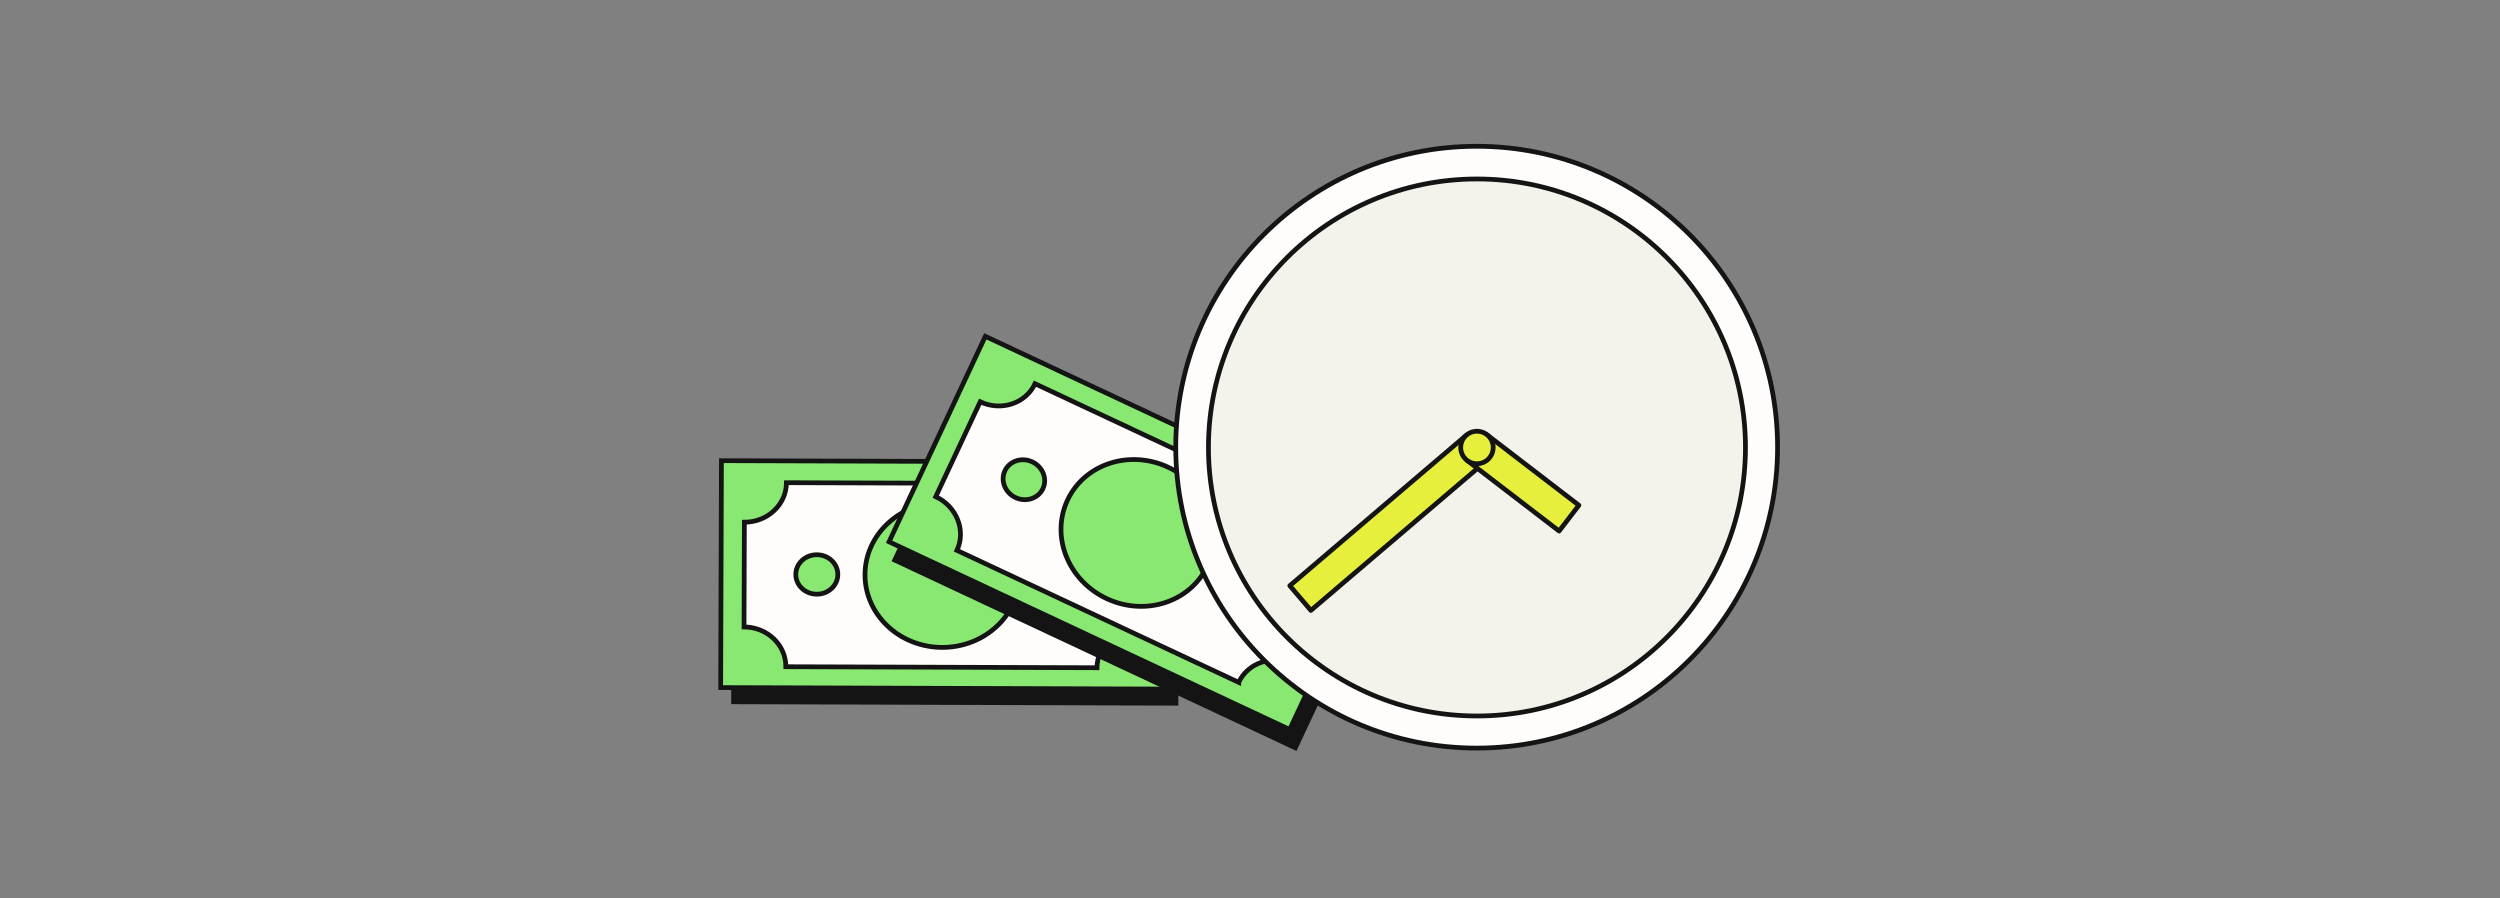 <svg width="526" height="189" viewBox="0 0 526 189" fill="none" xmlns="http://www.w3.org/2000/svg">
<rect x="0" y="0" width="526" height="189" fill="#808080" stroke="none"/>
<g style="mix-blend-mode:multiply">
<path d="M154.502 99.912L154.344 147.652L247.42 147.961L247.578 100.221L154.502 99.912Z" fill="#141414"/>
<path d="M154.502 99.912L154.344 147.652L247.42 147.961L247.578 100.221L154.502 99.912Z" stroke="#141414" stroke-miterlimit="10"/>
</g>
<path d="M244.705 144.975L244.863 97.234L151.787 96.926L151.629 144.666L244.705 144.975Z" fill="#89E872" stroke="#141414" stroke-miterlimit="10"/>
<path d="M230.81 140.491L165.343 140.277C165.358 135.672 161.418 131.927 156.543 131.911L156.614 109.868C161.489 109.884 165.453 106.163 165.468 101.559L230.935 101.773C230.92 106.377 234.86 110.123 239.735 110.139L239.664 132.183C234.789 132.167 230.825 135.886 230.81 140.49V140.491Z" fill="#FEFDFB" stroke="#141414" stroke-miterlimit="10"/>
<path d="M229.063 121.054C229.071 118.762 227.098 116.897 224.656 116.889C222.214 116.881 220.228 118.732 220.221 121.024C220.213 123.316 222.186 125.18 224.628 125.188C227.07 125.197 229.056 123.345 229.063 121.054Z" fill="#89E872" stroke="#141414" stroke-miterlimit="10"/>
<path d="M176.278 120.882C176.286 118.59 174.312 116.725 171.871 116.717C169.429 116.709 167.443 118.561 167.436 120.852C167.428 123.144 169.401 125.009 171.843 125.017C174.285 125.025 176.27 123.173 176.278 120.882Z" fill="#89E872" stroke="#141414" stroke-miterlimit="10"/>
<path d="M214.519 121.007C214.547 112.578 207.289 105.721 198.308 105.691C189.327 105.662 182.024 112.47 181.996 120.899C181.968 129.327 189.226 136.184 198.207 136.214C207.188 136.244 214.491 129.435 214.519 121.007Z" fill="#89E872" stroke="#141414" stroke-miterlimit="10"/>
<g style="mix-blend-mode:multiply">
<path d="M208.512 74.615L188.254 117.844L272.535 157.34L292.794 114.11L208.512 74.615Z" fill="#141414"/>
<path d="M208.512 74.615L188.254 117.844L272.535 157.34L292.794 114.11L208.512 74.615Z" stroke="#141414" stroke-miterlimit="10"/>
</g>
<path d="M271.34 153.489L291.598 110.26L207.316 70.764L187.058 113.993L271.34 153.489Z" fill="#89E872" stroke="#141414" stroke-miterlimit="10"/>
<path d="M260.622 143.572L201.34 115.794C203.294 111.625 201.298 106.568 196.883 104.499L206.235 84.538C210.65 86.606 215.812 84.903 217.766 80.733L277.048 108.511C275.094 112.68 277.09 117.737 281.504 119.806L272.152 139.767C267.738 137.699 262.576 139.402 260.622 143.571L260.622 143.572Z" fill="#FEFDFB" stroke="#141414" stroke-miterlimit="10"/>
<path d="M267.229 125.206C268.201 123.13 267.197 120.608 264.986 119.572C262.775 118.536 260.194 119.378 259.222 121.453C258.249 123.529 259.253 126.051 261.464 127.087C263.675 128.123 266.256 127.281 267.229 125.206Z" fill="#89E872" stroke="#141414" stroke-miterlimit="10"/>
<path d="M219.432 102.811C220.404 100.736 219.4 98.214 217.189 97.177C214.978 96.141 212.397 96.984 211.425 99.059C210.452 101.134 211.456 103.656 213.668 104.692C215.879 105.729 218.459 104.886 219.432 102.811Z" fill="#89E872" stroke="#141414" stroke-miterlimit="10"/>
<path d="M254.051 119.032C257.627 111.4 253.934 102.124 245.802 98.313C237.669 94.502 228.178 97.599 224.601 105.232C221.024 112.864 224.718 122.14 232.85 125.951C240.982 129.762 250.474 126.664 254.051 119.032Z" fill="#89E872" stroke="#141414" stroke-miterlimit="10"/>
<path d="M310.688 30.775C345.654 30.775 374.001 59.121 374.001 94.088C374.001 129.054 345.654 157.4 310.688 157.4C275.721 157.4 247.375 129.054 247.375 94.088C247.375 59.121 275.721 30.775 310.688 30.775Z" fill="#FEFDFB" stroke="#141414" stroke-linecap="round" stroke-linejoin="round"/>
<path d="M310.752 37.656C341.953 37.656 367.247 62.949 367.247 94.15C367.247 125.351 341.953 150.645 310.752 150.645C279.551 150.645 254.258 125.351 254.258 94.15C254.258 62.949 279.551 37.656 310.752 37.656Z" fill="#F3F3EB" stroke="#141414" stroke-linecap="round" stroke-linejoin="round"/>
<path d="M275.81 128.432L271.375 123.23L308.537 91.547L312.972 96.749L275.81 128.432Z" fill="#E6F03C" stroke="#141414" stroke-linecap="round" stroke-linejoin="round"/>
<path d="M332.2 106.309L328.039 111.732L308.667 96.868L312.828 91.445L332.2 106.309Z" fill="#E6F03C" stroke="#141414" stroke-linecap="round" stroke-linejoin="round"/>
<path d="M310.75 90.733C312.637 90.733 314.168 92.263 314.168 94.151C314.168 96.038 312.637 97.568 310.75 97.568C308.862 97.568 307.332 96.038 307.332 94.151C307.332 92.263 308.862 90.733 310.75 90.733Z" fill="#E6F03C" stroke="#141414" stroke-linecap="round" stroke-linejoin="round"/>
</svg>
